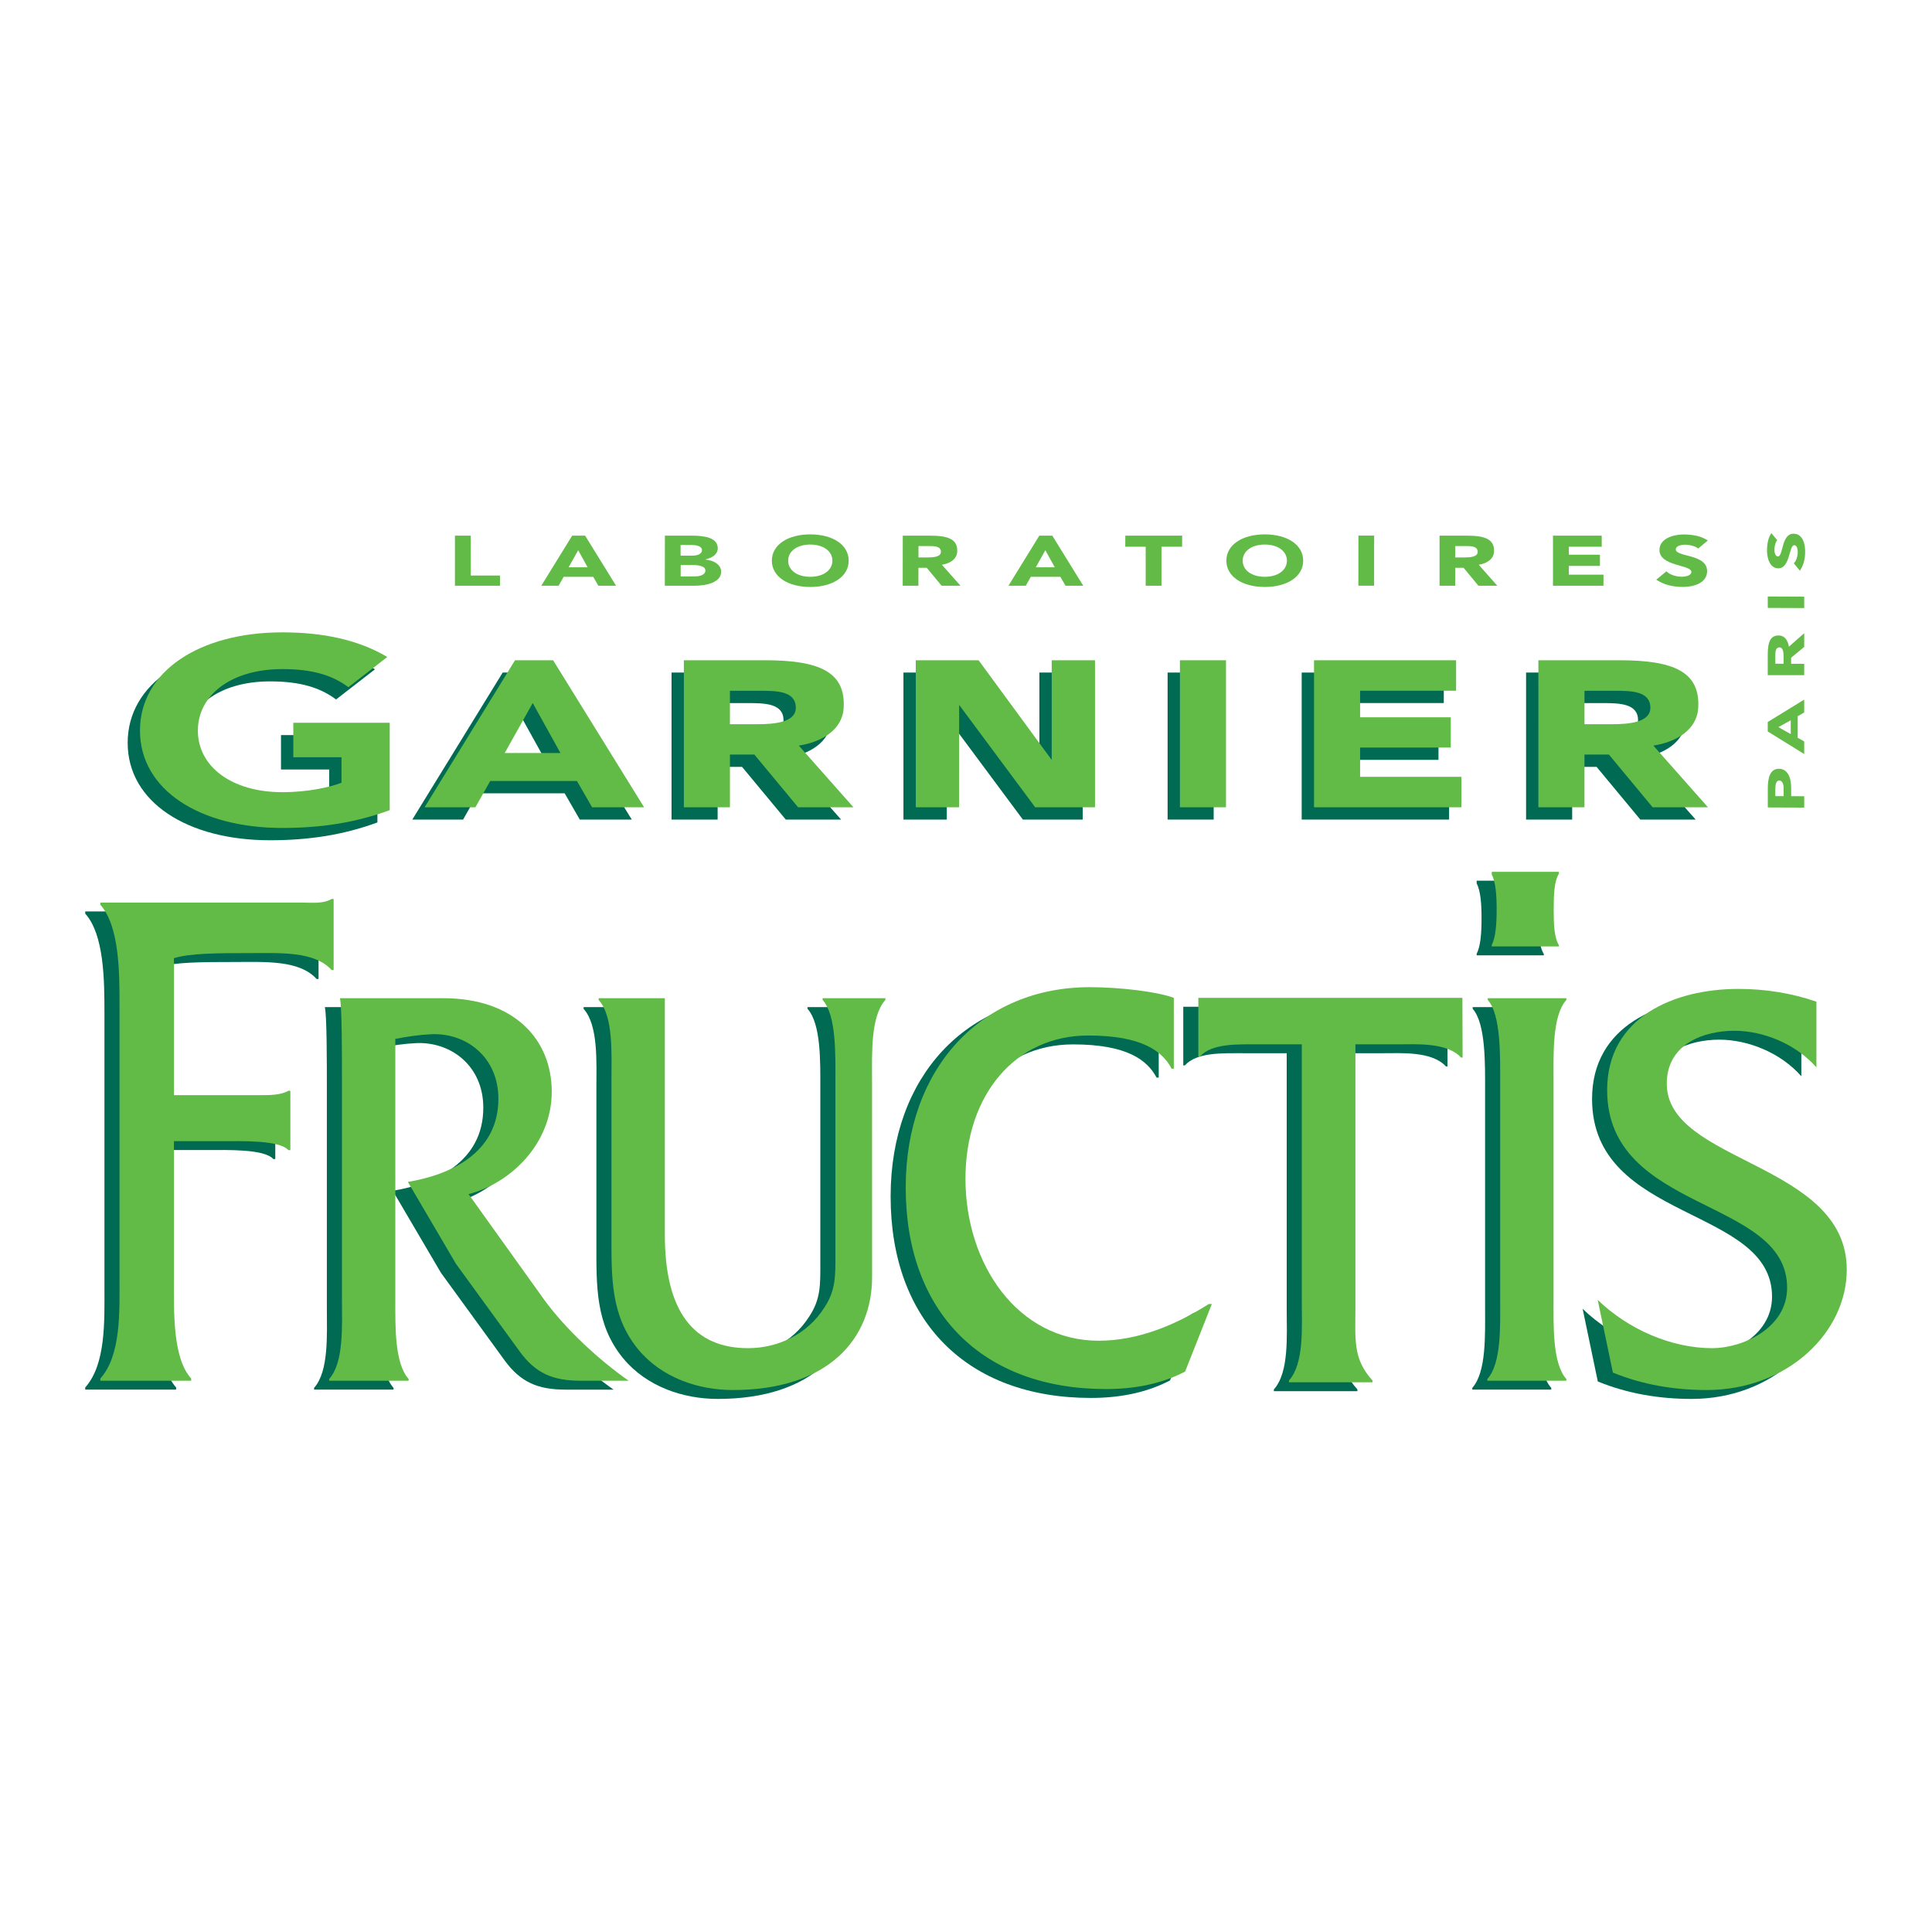 <?xml version="1.0" encoding="utf-8"?>
<!-- Generator: Adobe Illustrator 13.0.0, SVG Export Plug-In . SVG Version: 6.00 Build 14948)  -->
<!DOCTYPE svg PUBLIC "-//W3C//DTD SVG 1.0//EN" "http://www.w3.org/TR/2001/REC-SVG-20010904/DTD/svg10.dtd">
<svg version="1.0" id="Layer_1" xmlns="http://www.w3.org/2000/svg" xmlns:xlink="http://www.w3.org/1999/xlink" x="0px" y="0px"
	 width="192.756px" height="192.756px" viewBox="0 0 192.756 192.756" enable-background="new 0 0 192.756 192.756"
	 xml:space="preserve">
<g>
	<polygon fill-rule="evenodd" clip-rule="evenodd" fill="#FFFFFF" points="0,0 192.756,0 192.756,192.756 0,192.756 0,0 	"/>
	<path fill-rule="evenodd" clip-rule="evenodd" fill="#006A53" d="M50.153,67.101h3.802l9.078,14.667h-5.187l-1.511-2.62h-8.653
		l-1.478,2.62h-5.068L50.153,67.101L50.153,67.101z M51.922,71.368l-2.793,4.986h5.556L51.922,71.368L51.922,71.368z"/>
	<path fill-rule="evenodd" clip-rule="evenodd" fill="#006A53" d="M67,67.101h8.075c5.354,0,8.09,1.105,7.869,4.766
		c-0.133,2.2-2.223,3.403-4.473,3.748l5.447,6.153h-5.521l-4.363-5.258h-2.436v5.258H67V67.101L67,67.101z M71.597,73.482h2.711
		c1.68,0,3.861-0.163,3.861-1.637c0-1.671-1.886-1.698-3.567-1.698h-3.005V73.482L71.597,73.482z"/>
	<path fill-rule="evenodd" clip-rule="evenodd" fill="#006A53" d="M152.258,67.101h8.076c5.353,0,8.091,1.105,7.868,4.766
		c-0.134,2.2-2.224,3.403-4.474,3.748l5.448,6.153h-5.522l-4.362-5.258h-2.437v5.258h-4.598V67.101L152.258,67.101z M156.855,73.482
		h2.711c1.681,0,3.861-0.163,3.861-1.637c0-1.671-1.887-1.698-3.565-1.698h-3.007V73.482L156.855,73.482z"/>
	<polygon fill-rule="evenodd" clip-rule="evenodd" fill="#006A53" points="90.137,67.101 96.406,67.101 103.7,77.045 103.7,67.101 
		108.021,67.101 108.021,81.768 102.051,81.768 94.466,71.556 94.462,81.768 90.137,81.768 90.137,67.101 	"/>
	<polygon fill-rule="evenodd" clip-rule="evenodd" fill="#006A53" points="116.492,67.101 121.089,67.101 121.089,81.768 
		116.492,81.768 116.492,67.101 	"/>
	<polygon fill-rule="evenodd" clip-rule="evenodd" fill="#006A53" points="129.87,67.101 144.047,67.101 144.047,70.143 
		134.468,70.143 134.468,72.792 143.517,72.792 143.517,75.811 134.468,75.811 134.468,78.732 144.576,78.732 144.576,81.768 
		129.87,81.768 129.87,67.101 	"/>
	<path fill-rule="evenodd" clip-rule="evenodd" fill="#006A53" d="M37.653,82.056c-3.419,1.254-6.854,1.776-10.72,1.776
		c-8.212,0-14.196-3.787-14.196-9.718c0-5.93,5.984-9.797,14.196-9.797c4.162,0,7.642,0.775,10.481,2.457l-3.883,3.012
		c-1.581-1.178-3.562-1.804-6.59-1.804c-5.095,0-8.428,2.585-8.428,6.14s3.333,6.14,8.428,6.14c2.605,0,4.792-0.511,5.903-0.942
		v-2.545h-4.809v-3.436h9.619V82.056L37.653,82.056z"/>
	<path fill-rule="evenodd" clip-rule="evenodd" fill="#62BB46" d="M51.382,65.874h3.802l9.077,14.667h-5.188l-1.51-2.621H48.91
		l-1.478,2.621h-5.069L51.382,65.874L51.382,65.874z M53.15,70.141l-2.793,4.986h5.557L53.15,70.141L53.15,70.141z"/>
	<path fill-rule="evenodd" clip-rule="evenodd" fill="#62BB46" d="M68.228,65.874h8.075c5.353,0,8.09,1.104,7.869,4.766
		c-0.134,2.2-2.223,3.403-4.474,3.748l5.449,6.153h-5.522l-4.362-5.258h-2.436v5.258h-4.598V65.874L68.228,65.874z M72.826,72.255
		h2.711c1.68,0,3.861-0.163,3.861-1.637c0-1.671-1.885-1.699-3.566-1.699h-3.006V72.255L72.826,72.255z"/>
	<path fill-rule="evenodd" clip-rule="evenodd" fill="#62BB46" d="M153.486,65.874h8.076c5.353,0,8.091,1.104,7.869,4.766
		c-0.135,2.2-2.224,3.403-4.475,3.748l5.448,6.153h-5.522l-4.361-5.258h-2.438v5.258h-4.598V65.874L153.486,65.874z M158.084,72.255
		h2.712c1.68,0,3.86-0.163,3.86-1.637c0-1.671-1.887-1.699-3.565-1.699h-3.007V72.255L158.084,72.255z"/>
	<polygon fill-rule="evenodd" clip-rule="evenodd" fill="#62BB46" points="91.366,65.874 97.634,65.874 104.929,75.818 
		104.929,65.874 109.25,65.874 109.25,80.541 103.28,80.541 95.695,70.329 95.69,80.541 91.366,80.541 91.366,65.874 	"/>
	<polygon fill-rule="evenodd" clip-rule="evenodd" fill="#62BB46" points="117.721,65.874 122.318,65.874 122.318,80.541 
		117.721,80.541 117.721,65.874 	"/>
	<polygon fill-rule="evenodd" clip-rule="evenodd" fill="#62BB46" points="131.1,65.874 145.275,65.874 145.275,68.915 
		135.697,68.915 135.697,71.564 144.745,71.564 144.745,74.583 135.697,74.583 135.697,77.505 145.806,77.505 145.806,80.541 
		131.1,80.541 131.1,65.874 	"/>
	<path fill-rule="evenodd" clip-rule="evenodd" fill="#62BB46" d="M38.881,80.829c-3.419,1.253-6.854,1.776-10.72,1.776
		c-8.213,0-14.196-3.788-14.196-9.718c0-5.93,5.983-9.797,14.196-9.797c4.163,0,7.642,0.775,10.48,2.457L34.76,68.56
		c-1.582-1.179-3.563-1.805-6.59-1.805c-5.095,0-8.428,2.585-8.428,6.141c0,3.554,3.333,6.14,8.428,6.14
		c2.606,0,4.792-0.512,5.903-0.942v-2.545h-4.81v-3.436h9.619V80.829L38.881,80.829z"/>
	<path fill-rule="evenodd" clip-rule="evenodd" fill="#62BB46" d="M176.367,72.977v-0.942l3.639-2.236v1.286l-0.65,0.373v2.146
		l0.65,0.37v1.257L176.367,72.977L176.367,72.977z M177.427,72.543l1.236,0.699v-1.378L177.427,72.543L177.427,72.543z"/>
	<path fill-rule="evenodd" clip-rule="evenodd" fill="#62BB46" d="M176.367,67.362v-2.01c0-1.328,0.274-2.006,1.184-1.947
		c0.545,0.036,0.843,0.555,0.929,1.114l1.526-1.345v1.37l-1.305,1.077v0.604l1.305,0.005v1.132H176.367L176.367,67.362z
		 M177.951,66.22v-0.672c0-0.417-0.041-0.958-0.406-0.959c-0.414-0.001-0.421,0.466-0.421,0.882v0.746L177.951,66.22L177.951,66.22z
		"/>
	<polygon fill-rule="evenodd" clip-rule="evenodd" fill="#62BB46" points="176.37,60.651 176.37,59.511 180.007,59.527 
		180.007,60.667 176.37,60.651 	"/>
	<path fill-rule="evenodd" clip-rule="evenodd" fill="#62BB46" d="M176.374,80.558v-1.909c0-1.067,0.24-1.951,1.103-1.947
		c0.853,0.004,1.228,0.826,1.228,1.906v0.828l1.303,0.005v1.132L176.374,80.558L176.374,80.558z M177.953,79.432v-0.755
		c0-0.398-0.098-0.798-0.435-0.8c-0.375-0.001-0.393,0.536-0.393,0.971v0.581L177.953,79.432L177.953,79.432z"/>
	<path fill-rule="evenodd" clip-rule="evenodd" fill="#62BB46" d="M177.314,53.891c-0.167,0.189-0.258,0.558-0.276,0.835
		c-0.021,0.319,0.052,0.771,0.324,0.79c0.599,0.042,0.306-2.362,1.666-2.265c0.812,0.057,1.135,1.008,1.064,2.072
		c-0.045,0.663-0.207,1.13-0.515,1.62l-0.61-0.744c0.23-0.217,0.364-0.616,0.39-0.995c0.025-0.371-0.07-0.795-0.328-0.813
		c-0.574-0.04-0.389,2.4-1.679,2.309c-0.775-0.055-1.117-1.037-1.049-2.049c0.038-0.583,0.147-1.025,0.425-1.465L177.314,53.891
		L177.314,53.891z"/>
	<polygon fill-rule="evenodd" clip-rule="evenodd" fill="#62BB46" points="45.39,53.441 46.965,53.441 46.969,57.423 49.888,57.423 
		49.882,58.44 45.389,58.44 45.39,53.441 	"/>
	<path fill-rule="evenodd" clip-rule="evenodd" fill="#62BB46" d="M66.337,53.441h2.667c1.252,0,2.614,0.184,2.608,1.27
		c-0.003,0.559-0.499,0.939-1.237,1.102v0.015c0.939,0.085,1.579,0.572,1.575,1.221c-0.004,1.045-1.42,1.391-2.692,1.391h-2.929
		L66.337,53.441L66.337,53.441z M67.903,55.439h1.141c0.484,0,0.99-0.141,0.992-0.543c0.002-0.417-0.571-0.522-1.066-0.522h-1.069
		L67.903,55.439L67.903,55.439z M67.909,57.509h1.414c0.495,0,1.051-0.149,1.053-0.587c0.002-0.472-0.754-0.55-1.27-0.55h-1.191
		L67.909,57.509L67.909,57.509z"/>
	<polygon fill-rule="evenodd" clip-rule="evenodd" fill="#62BB46" points="114.306,54.549 112.267,54.549 112.275,53.441 
		117.946,53.441 117.938,54.549 115.881,54.549 115.882,58.44 114.307,58.44 114.306,54.549 	"/>
	<polygon fill-rule="evenodd" clip-rule="evenodd" fill="#62BB46" points="154.94,53.441 159.802,53.441 159.806,54.545 
		156.524,54.545 156.525,55.344 159.625,55.344 159.627,56.458 156.526,56.458 156.52,57.332 159.983,57.332 159.975,58.44 
		154.94,58.44 154.94,53.441 	"/>
	<path fill-rule="evenodd" clip-rule="evenodd" fill="#62BB46" d="M57.085,53.443h1.295l3.086,4.997h-1.768l-0.513-0.893h-2.949
		l-0.505,0.893h-1.727L57.085,53.443L57.085,53.443z M57.686,54.896l-0.954,1.7h1.893L57.686,54.896L57.686,54.896z"/>
	<path fill-rule="evenodd" clip-rule="evenodd" fill="#62BB46" d="M103.692,53.443h1.297l3.087,4.997h-1.768l-0.514-0.893h-2.948
		l-0.505,0.893h-1.727L103.692,53.443L103.692,53.443z M104.294,54.896l-0.953,1.7h1.893L104.294,54.896L104.294,54.896z"/>
	<path fill-rule="evenodd" clip-rule="evenodd" fill="#62BB46" d="M90.07,53.443h2.751c1.824,0,2.756,0.377,2.679,1.624
		c-0.046,0.75-0.759,1.159-1.526,1.277l1.854,2.096h-1.882l-1.484-1.792h-0.83L91.63,58.44h-1.566L90.07,53.443L90.07,53.443z
		 M91.634,55.617h0.924c0.572,0,1.315-0.055,1.316-0.558c0-0.569-0.642-0.579-1.215-0.579h-1.023L91.634,55.617L91.634,55.617z"/>
	<path fill-rule="evenodd" clip-rule="evenodd" fill="#62BB46" d="M143.623,53.443h2.755c1.823,0,2.756,0.377,2.679,1.624
		c-0.046,0.75-0.759,1.159-1.525,1.277l1.854,2.096h-1.882l-1.484-1.792h-0.831l-0.002,1.792h-1.563V53.443L143.623,53.443z
		 M145.19,55.617h0.924c0.572,0,1.315-0.055,1.315-0.558c0.001-0.569-0.642-0.579-1.214-0.579h-1.024L145.19,55.617L145.19,55.617z"
		/>
	<polygon fill-rule="evenodd" clip-rule="evenodd" fill="#62BB46" points="135.531,53.437 137.098,53.437 137.092,58.435 
		135.525,58.435 135.531,53.437 	"/>
	<path fill-rule="evenodd" clip-rule="evenodd" fill="#62BB46" d="M169.428,54.729c-0.26-0.229-0.769-0.354-1.148-0.379
		c-0.439-0.03-1.059,0.071-1.085,0.444c-0.056,0.822,3.247,0.421,3.12,2.29c-0.076,1.114-1.382,1.558-2.842,1.46
		c-0.91-0.061-1.555-0.282-2.229-0.708l1.019-0.837c0.3,0.317,0.849,0.501,1.369,0.536c0.509,0.034,1.091-0.097,1.115-0.45
		c0.054-0.79-3.299-0.535-3.179-2.308c0.071-1.064,1.42-1.534,2.811-1.441c0.8,0.054,1.407,0.204,2.015,0.585L169.428,54.729
		L169.428,54.729z"/>
	<path fill-rule="evenodd" clip-rule="evenodd" fill="#62BB46" d="M80.841,53.315c2.217,0,3.832,1.022,3.832,2.624
		s-1.615,2.624-3.832,2.624c-2.218,0-3.833-1.023-3.833-2.624S78.623,53.315,80.841,53.315L80.841,53.315z M80.841,57.547
		c1.334,0,2.208-0.677,2.208-1.608s-0.873-1.609-2.208-1.609c-1.334,0-2.207,0.678-2.207,1.609S79.507,57.547,80.841,57.547
		L80.841,57.547z"/>
	<path fill-rule="evenodd" clip-rule="evenodd" fill="#62BB46" d="M126.188,53.315c2.218,0,3.832,1.022,3.832,2.624
		s-1.614,2.624-3.832,2.624s-3.833-1.023-3.833-2.624S123.97,53.315,126.188,53.315L126.188,53.315z M126.188,57.547
		c1.335,0,2.207-0.677,2.207-1.608s-0.872-1.609-2.207-1.609c-1.334,0-2.207,0.678-2.207,1.609S124.854,57.547,126.188,57.547
		L126.188,57.547z"/>
	<path fill-rule="evenodd" clip-rule="evenodd" fill="#006A53" d="M15.85,114.738h4.829c2.022,0,5.681-0.113,6.59,0.898h0.196
		v-5.924h-0.196c-0.783,0.436-1.827,0.436-2.806,0.436H15.85V96.485c1.567-0.497,4.329-0.507,7.569-0.507
		c3.002,0,6.447-0.218,8.167,1.694h0.196v-7.098h-0.196c-0.849,0.507-1.957,0.362-3.067,0.362H8.504v0.217
		c1.894,2.104,1.917,6.669,1.917,10.005v27.334c0,3.262,0.157,7.627-1.917,9.932v0.219h9.066v-0.219
		c-1.864-2.07-1.72-6.67-1.72-9.932V114.738L15.85,114.738z"/>
	<path fill-rule="evenodd" clip-rule="evenodd" fill="#006A53" d="M32.407,100.479c0.204,0.75,0.204,5.51,0.204,8.176v21.867
		c0,2.609,0.211,6.293-1.276,7.947v0.174h7.93v-0.174c-1.416-1.574-1.33-5.279-1.33-7.947v-25.984
		c1.202-0.232,2.35-0.406,3.551-0.463c3.497-0.174,6.733,2.262,6.733,6.438c0,5.451-4.854,7.598-9.031,8.293l4.803,8.178l6.368,8.76
		c1.566,2.145,3.289,2.9,6.056,2.9h4.802c-2.976-2.09-6.264-5.105-8.456-8.121l-7.517-10.498c4.28-1.102,8.299-5.104,8.299-10.207
		c0-5.279-3.811-9.338-10.805-9.338H32.407L32.407,100.479z"/>
	<path fill-rule="evenodd" clip-rule="evenodd" fill="#006A53" d="M179.72,100.826c-2.506-0.871-5.168-1.277-7.778-1.277
		c-6.368,0-13.102,2.785-13.102,10.092c0,12.295,17.956,10.674,17.956,19.721c0,4.059-4.489,6.033-7.465,6.033
		c-4.071,0-8.352-1.857-11.431-4.814l1.514,7.25c2.976,1.219,6.159,1.74,9.344,1.74c8.143,0,13.989-5.801,13.989-12.006
		c0-10.73-17.956-10.615-17.956-18.561c0-4.002,3.758-5.277,6.732-5.277c2.924,0,6.161,1.332,8.196,3.652V100.826L179.72,100.826z"
		/>
	<path fill-rule="evenodd" clip-rule="evenodd" fill="#006A53" d="M148.167,130.521c0,2.609,0.139,6.373-1.276,7.947v0.174h7.877
		v-0.174c-1.393-1.549-1.276-5.338-1.276-7.947v-21.867c0-2.609-0.139-6.43,1.276-8.004v-0.172h-7.838v0.172
		c1.316,1.465,1.237,5.619,1.237,8.004V130.521L148.167,130.521z"/>
	<path fill-rule="evenodd" clip-rule="evenodd" fill="#006A53" d="M147.327,87.866h6.702v0.192c-0.469,0.739-0.523,2.06-0.523,3.564
		c0,1.505,0.055,2.825,0.523,3.564v0.126h-6.702v-0.16c0.404-0.764,0.487-2.152,0.487-3.53s-0.083-2.719-0.487-3.482V87.866
		L147.327,87.866z"/>
	<path fill-rule="evenodd" clip-rule="evenodd" fill="#006A53" d="M133.727,105.078h4.327c1.73,0,4.837-0.205,6.207,1.32h0.158
		l-0.019-5.955h-2.57h-18.779h-4.996v5.854h0.156c1.191-1.322,3.686-1.219,5.942-1.219h4.222v25.557
		c0,2.625,0.253,6.281-1.282,7.988v0.174h8.336v-0.174c-1.988-2.211-1.702-4.082-1.702-7.404V105.078L133.727,105.078z"/>
	<path fill-rule="evenodd" clip-rule="evenodd" fill="#006A53" d="M115.607,100.443c-1.616-0.611-5.317-1.066-8.393-1.066
		c-10.72,0-18.356,7.961-18.356,19.99c0,12.436,7.636,20.105,19.978,20.105c2.72,0,5.438-0.465,7.897-1.744l2.667-6.74h-0.306
		c-3.294,2.092-7.069,3.66-10.99,3.66c-8.055,0-13.284-7.611-13.284-16.154c0-8.426,5.021-14.295,12.237-14.295
		c5.418,0,7.425,1.59,8.333,3.312h0.216V100.443L115.607,100.443z"/>
	<path fill-rule="evenodd" clip-rule="evenodd" fill="#006A53" d="M85.505,128.297l-0.006-19.643c0-2.666-0.155-6.355,1.328-8.004
		v-0.172h-6.261v0.172c1.364,1.516,1.277,5.338,1.277,7.947v17.459c0,2.086,0.053,3.537-1.096,5.277
		c-1.723,2.725-4.698,4.061-7.622,4.061c-5.376,0-8.299-3.598-8.299-11.312v-15.484c0-4.076,0-8.119,0-8.119h-6.601v0.172
		c1.481,1.646,1.277,5.338,1.277,7.947v15.484c0,4.178-0.104,8.064,2.663,11.428c2.348,2.842,6.002,4.061,9.447,4.061
		C81.144,139.57,85.505,134.467,85.505,128.297L85.505,128.297z"/>
	<path fill-rule="evenodd" clip-rule="evenodd" fill="#62BB46" d="M17.355,113.854h4.829c2.022,0,5.681-0.115,6.59,0.896h0.195
		v-5.922h-0.195c-0.783,0.436-1.827,0.436-2.806,0.436h-8.613V95.599c1.567-0.497,4.329-0.507,7.569-0.507
		c3.002,0,6.446-0.217,8.167,1.694h0.196v-7.098h-0.196c-0.848,0.507-1.958,0.362-3.066,0.362H10.009v0.218
		c1.893,2.104,1.916,6.669,1.916,10.006v27.332c0,3.262,0.157,7.629-1.916,9.932v0.219h9.066v-0.219
		c-1.864-2.07-1.721-6.67-1.721-9.932V113.854L17.355,113.854z"/>
	<path fill-rule="evenodd" clip-rule="evenodd" fill="#62BB46" d="M33.912,99.592c0.205,0.752,0.205,5.51,0.205,8.178v21.865
		c0,2.611,0.211,6.293-1.277,7.947v0.174h7.93v-0.174c-1.416-1.572-1.329-5.279-1.329-7.947V103.65
		c1.201-0.23,2.349-0.406,3.549-0.463c3.498-0.174,6.734,2.262,6.734,6.438c0,5.453-4.854,7.598-9.03,8.295l4.802,8.178l6.368,8.758
		c1.566,2.146,3.289,2.9,6.055,2.9h4.802c-2.975-2.088-6.264-5.104-8.456-8.121l-7.517-10.498c4.28-1.102,8.3-5.104,8.3-10.207
		c0-5.279-3.811-9.338-10.805-9.338H33.912L33.912,99.592z"/>
	<path fill-rule="evenodd" clip-rule="evenodd" fill="#62BB46" d="M181.225,99.939c-2.505-0.871-5.168-1.275-7.778-1.275
		c-6.368,0-13.102,2.783-13.102,10.092c0,12.295,17.956,10.672,17.956,19.719c0,4.061-4.489,6.033-7.464,6.033
		c-4.072,0-8.353-1.855-11.433-4.814l1.515,7.25c2.976,1.219,6.159,1.74,9.344,1.74c8.144,0,13.989-5.801,13.989-12.006
		c0-10.73-17.957-10.613-17.957-18.561c0-4.002,3.759-5.277,6.734-5.277c2.923,0,6.159,1.332,8.195,3.654V99.939L181.225,99.939z"/>
	<path fill-rule="evenodd" clip-rule="evenodd" fill="#62BB46" d="M149.672,129.635c0,2.611,0.14,6.375-1.276,7.947v0.174h7.878
		v-0.174c-1.393-1.547-1.277-5.336-1.277-7.947V107.77c0-2.611-0.139-6.432,1.277-8.004v-0.174h-7.838v0.174
		c1.316,1.463,1.236,5.617,1.236,8.004V129.635L149.672,129.635z"/>
	<path fill-rule="evenodd" clip-rule="evenodd" fill="#62BB46" d="M148.833,86.98h6.7v0.192c-0.468,0.739-0.521,2.059-0.521,3.564
		c0,1.505,0.054,2.825,0.521,3.563v0.126h-6.7v-0.158c0.403-0.764,0.488-2.153,0.488-3.531s-0.085-2.719-0.488-3.483V86.98
		L148.833,86.98z"/>
	<path fill-rule="evenodd" clip-rule="evenodd" fill="#62BB46" d="M135.231,104.191h4.327c1.731,0,4.837-0.205,6.208,1.32h0.158
		l-0.02-5.955h-2.569h-18.78h-4.996v5.854h0.157c1.19-1.322,3.686-1.219,5.94-1.219h4.224v25.559c0,2.623,0.252,6.279-1.283,7.986
		v0.174h8.336v-0.174c-1.987-2.209-1.702-4.082-1.702-7.402V104.191L135.231,104.191z"/>
	<path fill-rule="evenodd" clip-rule="evenodd" fill="#62BB46" d="M117.112,99.557c-1.615-0.609-5.317-1.066-8.391-1.066
		c-10.722,0-18.358,7.961-18.358,19.99c0,12.436,7.636,20.105,19.978,20.105c2.72,0,5.44-0.465,7.897-1.742l2.667-6.742h-0.305
		c-3.295,2.094-7.069,3.662-10.991,3.662c-8.055,0-13.284-7.613-13.284-16.156c0-8.424,5.021-14.295,12.237-14.295
		c5.418,0,7.426,1.592,8.334,3.312h0.215V99.557L117.112,99.557z"/>
	<path fill-rule="evenodd" clip-rule="evenodd" fill="#62BB46" d="M87.009,127.41l-0.005-19.641c0-2.668-0.154-6.355,1.329-8.004
		v-0.174h-6.261v0.174c1.364,1.514,1.277,5.336,1.277,7.945v17.459c0,2.088,0.051,3.537-1.096,5.277
		c-1.723,2.727-4.698,4.061-7.621,4.061c-5.377,0-8.3-3.596-8.3-11.311v-15.486c0-4.074,0-8.119,0-8.119H59.73v0.174
		c1.481,1.646,1.276,5.336,1.276,7.945v15.486c0,4.176-0.104,8.062,2.663,11.426c2.349,2.842,6.002,4.061,9.447,4.061
		C82.649,138.684,87.009,133.58,87.009,127.41L87.009,127.41z"/>
</g>
</svg>
